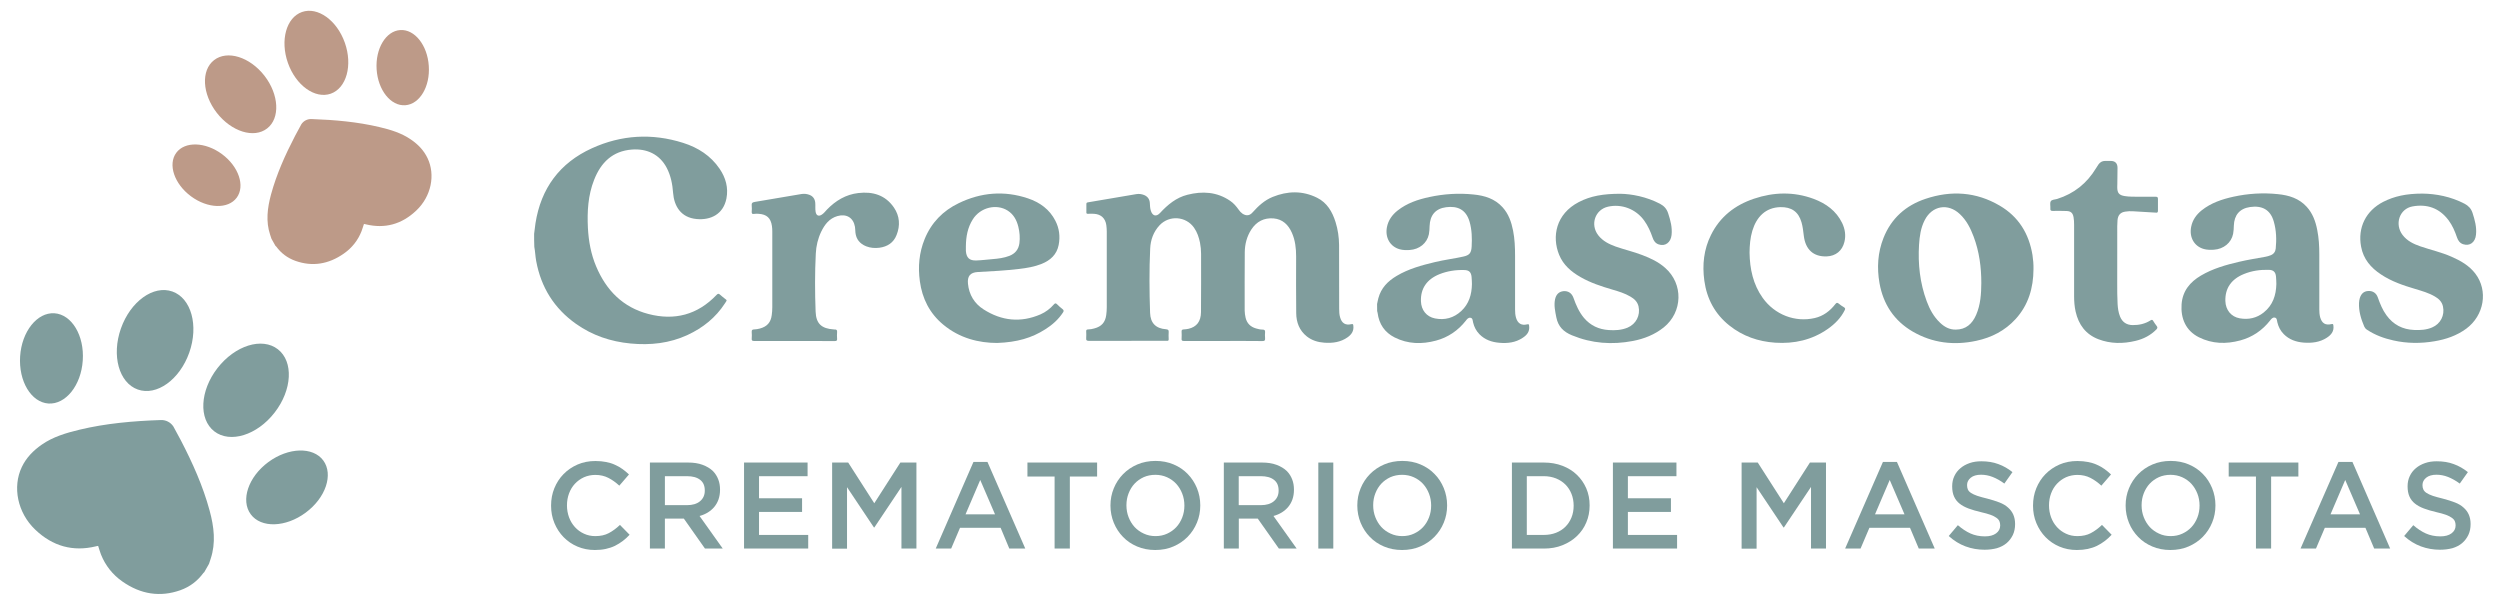 <?xml version="1.0" encoding="utf-8"?>
<!-- Generator: Adobe Illustrator 24.3.0, SVG Export Plug-In . SVG Version: 6.00 Build 0)  -->
<svg version="1.1" id="Capa_1" xmlns="http://www.w3.org/2000/svg" xmlns:xlink="http://www.w3.org/1999/xlink" x="0px" y="0px"
	 viewBox="0 0 277 67" style="enable-background:new 0 0 277 67;" xml:space="preserve">
<style type="text/css">
	.st0{fill:#809D9D;}
	.st1{fill:#BD9A88;}
</style>
<g>
	<g>
		<path class="st0" d="M65.91,60.94c-0.7,0-1.34-0.13-1.93-0.38c-0.59-0.25-1.1-0.6-1.53-1.04c-0.43-0.44-0.77-0.96-1.02-1.56
			c-0.25-0.6-0.37-1.24-0.37-1.92v-0.03c0-0.68,0.12-1.32,0.36-1.91c0.24-0.59,0.58-1.12,1.02-1.57c0.44-0.45,0.96-0.8,1.55-1.06
			c0.6-0.26,1.26-0.39,1.98-0.39c0.44,0,0.83,0.04,1.19,0.11c0.36,0.07,0.69,0.17,0.98,0.31c0.3,0.13,0.58,0.29,0.83,0.47
			c0.25,0.18,0.49,0.38,0.72,0.6l-1.07,1.24c-0.38-0.35-0.78-0.64-1.21-0.86c-0.43-0.22-0.91-0.33-1.45-0.33
			c-0.45,0-0.87,0.09-1.26,0.26c-0.39,0.18-0.72,0.42-1,0.72c-0.28,0.3-0.5,0.66-0.65,1.07c-0.15,0.41-0.23,0.84-0.23,1.31v0.03
			c0,0.46,0.08,0.9,0.23,1.31c0.15,0.41,0.37,0.77,0.65,1.08c0.28,0.31,0.61,0.55,1,0.73c0.39,0.18,0.8,0.27,1.26,0.27
			c0.58,0,1.08-0.11,1.49-0.33c0.42-0.22,0.83-0.52,1.24-0.91l1.07,1.09c-0.24,0.26-0.5,0.5-0.77,0.7c-0.27,0.2-0.56,0.38-0.86,0.53
			c-0.31,0.15-0.65,0.26-1.01,0.34C66.76,60.9,66.35,60.94,65.91,60.94z"/>
		<path class="st0" d="M72.01,51.25h4.24c0.6,0,1.13,0.08,1.59,0.25c0.46,0.17,0.85,0.4,1.16,0.7c0.25,0.26,0.45,0.57,0.58,0.91
			c0.14,0.35,0.2,0.73,0.2,1.14v0.03c0,0.39-0.06,0.74-0.17,1.06c-0.11,0.31-0.27,0.59-0.47,0.83c-0.2,0.24-0.44,0.44-0.71,0.61
			c-0.28,0.17-0.58,0.3-0.92,0.39l2.57,3.61h-1.97l-2.34-3.32h-0.03h-2.07v3.32h-1.66V51.25z M76.13,55.97
			c0.6,0,1.08-0.14,1.43-0.43c0.35-0.29,0.53-0.68,0.53-1.17v-0.03c0-0.52-0.17-0.91-0.52-1.18c-0.35-0.27-0.83-0.4-1.46-0.4h-2.44
			v3.21H76.13z"/>
		<path class="st0" d="M82.44,51.25h7.04v1.51H84.1v2.45h4.77v1.51H84.1v2.55h5.45v1.51h-7.11V51.25z"/>
		<path class="st0" d="M92.2,51.25h1.78l2.89,4.51l2.89-4.51h1.78v9.53h-1.66v-6.83l-3,4.49h-0.05l-2.98-4.46v6.81H92.2V51.25z"/>
		<path class="st0" d="M107.86,51.18h1.55l4.19,9.6h-1.77l-0.96-2.3h-4.5l-0.98,2.3h-1.71L107.86,51.18z M110.25,56.99l-1.64-3.81
			l-1.63,3.81H110.25z"/>
		<path class="st0" d="M116.86,52.8h-3.02v-1.55h7.72v1.55h-3.02v7.98h-1.69V52.8z"/>
		<path class="st0" d="M128,60.94c-0.73,0-1.4-0.13-2.01-0.39c-0.61-0.26-1.13-0.61-1.56-1.06c-0.43-0.44-0.77-0.96-1.02-1.56
			c-0.24-0.59-0.37-1.23-0.37-1.9v-0.03c0-0.67,0.12-1.3,0.37-1.9c0.24-0.59,0.59-1.12,1.03-1.57c0.44-0.45,0.97-0.81,1.58-1.07
			c0.61-0.26,1.28-0.39,2.01-0.39c0.73,0,1.4,0.13,2.01,0.39c0.61,0.26,1.13,0.61,1.56,1.06c0.43,0.44,0.77,0.96,1.02,1.56
			c0.24,0.59,0.37,1.23,0.37,1.9v0.03c0,0.67-0.12,1.3-0.37,1.9c-0.24,0.59-0.59,1.12-1.03,1.57c-0.44,0.45-0.97,0.81-1.58,1.07
			C129.41,60.81,128.74,60.94,128,60.94z M128.03,59.4c0.47,0,0.9-0.09,1.29-0.27c0.39-0.18,0.73-0.42,1.01-0.72
			c0.28-0.3,0.5-0.66,0.66-1.07c0.16-0.41,0.24-0.84,0.24-1.31v-0.03c0-0.46-0.08-0.9-0.24-1.31c-0.16-0.41-0.38-0.77-0.66-1.08
			c-0.28-0.3-0.62-0.55-1.02-0.73c-0.4-0.18-0.83-0.27-1.3-0.27c-0.47,0-0.9,0.09-1.29,0.26c-0.39,0.18-0.73,0.42-1.01,0.72
			c-0.28,0.3-0.5,0.66-0.66,1.07c-0.16,0.41-0.24,0.84-0.24,1.31v0.03c0,0.46,0.08,0.9,0.24,1.31c0.16,0.41,0.38,0.77,0.66,1.08
			c0.28,0.3,0.62,0.55,1.02,0.73C127.13,59.31,127.56,59.4,128.03,59.4z"/>
		<path class="st0" d="M135.6,51.25h4.24c0.6,0,1.13,0.08,1.59,0.25c0.46,0.17,0.85,0.4,1.16,0.7c0.25,0.26,0.45,0.57,0.58,0.91
			c0.14,0.35,0.2,0.73,0.2,1.14v0.03c0,0.39-0.06,0.74-0.17,1.06c-0.11,0.31-0.27,0.59-0.47,0.83c-0.2,0.24-0.44,0.44-0.71,0.61
			c-0.28,0.17-0.58,0.3-0.92,0.39l2.57,3.61h-1.97l-2.34-3.32h-0.03h-2.07v3.32h-1.66V51.25z M139.71,55.97
			c0.6,0,1.08-0.14,1.43-0.43c0.35-0.29,0.53-0.68,0.53-1.17v-0.03c0-0.52-0.17-0.91-0.52-1.18c-0.35-0.27-0.83-0.4-1.46-0.4h-2.44
			v3.21H139.71z"/>
		<path class="st0" d="M146.07,51.25h1.66v9.53h-1.66V51.25z"/>
		<path class="st0" d="M155.35,60.94c-0.73,0-1.4-0.13-2.01-0.39c-0.61-0.26-1.13-0.61-1.56-1.06c-0.43-0.44-0.77-0.96-1.02-1.56
			c-0.24-0.59-0.37-1.23-0.37-1.9v-0.03c0-0.67,0.12-1.3,0.37-1.9c0.24-0.59,0.59-1.12,1.03-1.57c0.44-0.45,0.97-0.81,1.58-1.07
			c0.61-0.26,1.28-0.39,2.01-0.39c0.73,0,1.4,0.13,2.01,0.39c0.61,0.26,1.13,0.61,1.56,1.06c0.44,0.44,0.77,0.96,1.02,1.56
			c0.24,0.59,0.37,1.23,0.37,1.9v0.03c0,0.67-0.12,1.3-0.37,1.9c-0.24,0.59-0.59,1.12-1.03,1.57c-0.44,0.45-0.97,0.81-1.58,1.07
			C156.75,60.81,156.08,60.94,155.35,60.94z M155.37,59.4c0.47,0,0.9-0.09,1.29-0.27c0.39-0.18,0.73-0.42,1.01-0.72
			c0.28-0.3,0.5-0.66,0.66-1.07c0.16-0.41,0.24-0.84,0.24-1.31v-0.03c0-0.46-0.08-0.9-0.24-1.31c-0.16-0.41-0.38-0.77-0.66-1.08
			c-0.28-0.3-0.62-0.55-1.02-0.73c-0.4-0.18-0.83-0.27-1.3-0.27c-0.47,0-0.9,0.09-1.29,0.26c-0.39,0.18-0.73,0.42-1.01,0.72
			c-0.28,0.3-0.5,0.66-0.66,1.07c-0.16,0.41-0.24,0.84-0.24,1.31v0.03c0,0.46,0.08,0.9,0.24,1.31c0.16,0.41,0.38,0.77,0.66,1.08
			c0.28,0.3,0.62,0.55,1.02,0.73C154.47,59.31,154.91,59.4,155.37,59.4z"/>
		<path class="st0" d="M167.52,51.25h3.55c0.74,0,1.42,0.12,2.05,0.36c0.62,0.24,1.16,0.57,1.6,1c0.45,0.43,0.79,0.93,1.04,1.5
			c0.25,0.58,0.37,1.2,0.37,1.87v0.03c0,0.67-0.12,1.3-0.37,1.88c-0.24,0.58-0.59,1.08-1.04,1.51c-0.45,0.43-0.98,0.76-1.6,1.01
			c-0.62,0.25-1.3,0.37-2.05,0.37h-3.55V51.25z M171.05,59.27c0.5,0,0.95-0.08,1.36-0.24c0.41-0.16,0.75-0.38,1.04-0.67
			c0.29-0.29,0.51-0.63,0.67-1.02c0.16-0.4,0.24-0.83,0.24-1.29v-0.03c0-0.46-0.08-0.9-0.24-1.3c-0.16-0.4-0.38-0.74-0.67-1.03
			c-0.29-0.29-0.63-0.51-1.04-0.68c-0.41-0.16-0.86-0.25-1.36-0.25h-1.88v6.51H171.05z"/>
		<path class="st0" d="M178.71,51.25h7.04v1.51h-5.38v2.45h4.77v1.51h-4.77v2.55h5.45v1.51h-7.11V51.25z"/>
		<path class="st0" d="M192.98,51.25h1.78l2.89,4.51l2.89-4.51h1.78v9.53h-1.66v-6.83l-3,4.49h-0.05l-2.98-4.46v6.81h-1.66V51.25z"
			/>
		<path class="st0" d="M208.63,51.18h1.55l4.19,9.6h-1.77l-0.97-2.3h-4.5l-0.98,2.3h-1.71L208.63,51.18z M211.02,56.99l-1.64-3.81
			l-1.63,3.81H211.02z"/>
		<path class="st0" d="M219.89,60.91c-0.73,0-1.44-0.12-2.11-0.37c-0.67-0.25-1.29-0.63-1.86-1.15l1.01-1.2
			c0.46,0.4,0.93,0.71,1.4,0.92c0.47,0.21,1.01,0.32,1.6,0.32c0.52,0,0.93-0.11,1.23-0.33c0.3-0.22,0.46-0.51,0.46-0.87v-0.03
			c0-0.17-0.03-0.32-0.09-0.46c-0.06-0.13-0.17-0.26-0.33-0.37c-0.16-0.12-0.38-0.23-0.65-0.33c-0.28-0.1-0.64-0.2-1.08-0.3
			c-0.51-0.12-0.96-0.25-1.36-0.4c-0.4-0.15-0.73-0.33-0.99-0.54c-0.27-0.21-0.47-0.47-0.61-0.78c-0.14-0.31-0.21-0.68-0.21-1.12
			v-0.03c0-0.41,0.08-0.78,0.24-1.12c0.16-0.34,0.38-0.63,0.67-0.87c0.28-0.24,0.62-0.43,1.02-0.57c0.4-0.14,0.83-0.2,1.3-0.2
			c0.7,0,1.32,0.1,1.88,0.31c0.56,0.2,1.08,0.5,1.57,0.89l-0.9,1.27c-0.43-0.32-0.86-0.56-1.29-0.73c-0.43-0.17-0.86-0.25-1.29-0.25
			c-0.49,0-0.87,0.11-1.14,0.33c-0.27,0.22-0.41,0.49-0.41,0.8v0.03c0,0.18,0.03,0.34,0.09,0.48c0.06,0.14,0.18,0.27,0.35,0.38
			c0.17,0.11,0.4,0.22,0.69,0.32c0.3,0.1,0.67,0.2,1.12,0.31c0.5,0.13,0.94,0.27,1.33,0.42c0.39,0.15,0.71,0.34,0.96,0.57
			c0.25,0.22,0.45,0.48,0.58,0.78c0.13,0.3,0.2,0.64,0.2,1.03v0.03c0,0.44-0.08,0.84-0.25,1.2c-0.17,0.35-0.4,0.65-0.69,0.9
			c-0.3,0.25-0.65,0.43-1.07,0.56C220.84,60.85,220.39,60.91,219.89,60.91z"/>
		<path class="st0" d="M230.11,60.94c-0.7,0-1.34-0.13-1.93-0.38c-0.59-0.25-1.1-0.6-1.53-1.04c-0.43-0.44-0.77-0.96-1.02-1.56
			c-0.25-0.6-0.37-1.24-0.37-1.92v-0.03c0-0.68,0.12-1.32,0.36-1.91c0.24-0.59,0.58-1.12,1.02-1.57c0.44-0.45,0.96-0.8,1.55-1.06
			c0.6-0.26,1.26-0.39,1.98-0.39c0.43,0,0.83,0.04,1.19,0.11c0.36,0.07,0.69,0.17,0.99,0.31c0.3,0.13,0.58,0.29,0.83,0.47
			c0.25,0.18,0.49,0.38,0.72,0.6l-1.07,1.24c-0.38-0.35-0.78-0.64-1.21-0.86c-0.43-0.22-0.91-0.33-1.45-0.33
			c-0.45,0-0.87,0.09-1.26,0.26c-0.39,0.18-0.72,0.42-1,0.72c-0.28,0.3-0.5,0.66-0.65,1.07c-0.15,0.41-0.23,0.84-0.23,1.31v0.03
			c0,0.46,0.08,0.9,0.23,1.31c0.15,0.41,0.37,0.77,0.65,1.08c0.28,0.31,0.61,0.55,1,0.73c0.38,0.18,0.8,0.27,1.26,0.27
			c0.58,0,1.08-0.11,1.49-0.33c0.42-0.22,0.83-0.52,1.24-0.91l1.07,1.09c-0.24,0.26-0.5,0.5-0.77,0.7c-0.27,0.2-0.55,0.38-0.86,0.53
			c-0.31,0.15-0.65,0.26-1.01,0.34C230.96,60.9,230.56,60.94,230.11,60.94z"/>
		<path class="st0" d="M240.48,60.94c-0.73,0-1.4-0.13-2.01-0.39c-0.61-0.26-1.13-0.61-1.56-1.06c-0.43-0.44-0.78-0.96-1.02-1.56
			c-0.24-0.59-0.37-1.23-0.37-1.9v-0.03c0-0.67,0.12-1.3,0.37-1.9c0.24-0.59,0.59-1.12,1.03-1.57c0.44-0.45,0.97-0.81,1.58-1.07
			c0.61-0.26,1.28-0.39,2.01-0.39c0.73,0,1.4,0.13,2.01,0.39c0.61,0.26,1.13,0.61,1.56,1.06c0.44,0.44,0.77,0.96,1.02,1.56
			c0.24,0.59,0.37,1.23,0.37,1.9v0.03c0,0.67-0.12,1.3-0.37,1.9c-0.24,0.59-0.59,1.12-1.03,1.57c-0.44,0.45-0.97,0.81-1.58,1.07
			C241.88,60.81,241.21,60.94,240.48,60.94z M240.51,59.4c0.47,0,0.9-0.09,1.29-0.27c0.39-0.18,0.73-0.42,1.01-0.72
			c0.28-0.3,0.5-0.66,0.66-1.07c0.16-0.41,0.24-0.84,0.24-1.31v-0.03c0-0.46-0.08-0.9-0.24-1.31c-0.16-0.41-0.38-0.77-0.66-1.08
			c-0.28-0.3-0.62-0.55-1.02-0.73c-0.4-0.18-0.83-0.27-1.3-0.27c-0.47,0-0.9,0.09-1.29,0.26c-0.39,0.18-0.73,0.42-1.01,0.72
			c-0.28,0.3-0.5,0.66-0.66,1.07c-0.16,0.41-0.24,0.84-0.24,1.31v0.03c0,0.46,0.08,0.9,0.24,1.31c0.16,0.41,0.38,0.77,0.66,1.08
			c0.28,0.3,0.62,0.55,1.02,0.73C239.6,59.31,240.04,59.4,240.51,59.4z"/>
		<path class="st0" d="M249.96,52.8h-3.02v-1.55h7.72v1.55h-3.02v7.98h-1.68V52.8z"/>
		<path class="st0" d="M259.1,51.18h1.55l4.18,9.6h-1.77l-0.97-2.3h-4.5l-0.98,2.3h-1.71L259.1,51.18z M261.49,56.99l-1.64-3.81
			l-1.63,3.81H261.49z"/>
		<path class="st0" d="M270.35,60.91c-0.73,0-1.44-0.12-2.11-0.37c-0.67-0.25-1.29-0.63-1.86-1.15l1.01-1.2
			c0.46,0.4,0.93,0.71,1.4,0.92c0.47,0.21,1.01,0.32,1.6,0.32c0.52,0,0.93-0.11,1.23-0.33c0.3-0.22,0.46-0.51,0.46-0.87v-0.03
			c0-0.17-0.03-0.32-0.09-0.46c-0.06-0.13-0.17-0.26-0.33-0.37c-0.16-0.12-0.38-0.23-0.65-0.33c-0.28-0.1-0.64-0.2-1.08-0.3
			c-0.51-0.12-0.96-0.25-1.36-0.4c-0.4-0.15-0.73-0.33-0.99-0.54c-0.27-0.21-0.47-0.47-0.61-0.78c-0.14-0.31-0.21-0.68-0.21-1.12
			v-0.03c0-0.41,0.08-0.78,0.24-1.12c0.16-0.34,0.38-0.63,0.67-0.87c0.28-0.24,0.62-0.43,1.02-0.57c0.4-0.14,0.83-0.2,1.3-0.2
			c0.7,0,1.32,0.1,1.88,0.31c0.56,0.2,1.08,0.5,1.57,0.89l-0.9,1.27c-0.43-0.32-0.87-0.56-1.29-0.73c-0.43-0.17-0.86-0.25-1.29-0.25
			c-0.49,0-0.87,0.11-1.14,0.33c-0.27,0.22-0.41,0.49-0.41,0.8v0.03c0,0.18,0.03,0.34,0.1,0.48c0.06,0.14,0.18,0.27,0.35,0.38
			c0.17,0.11,0.4,0.22,0.69,0.32c0.3,0.1,0.67,0.2,1.12,0.31c0.5,0.13,0.94,0.27,1.33,0.42c0.39,0.15,0.71,0.34,0.96,0.57
			c0.25,0.22,0.45,0.48,0.58,0.78c0.13,0.3,0.2,0.64,0.2,1.03v0.03c0,0.44-0.08,0.84-0.25,1.2c-0.17,0.35-0.4,0.65-0.69,0.9
			c-0.3,0.25-0.65,0.43-1.07,0.56C271.31,60.85,270.85,60.91,270.35,60.91z"/>
	</g>
	<g>
		<g id="B00Wly_7_">
			<g>
				<path class="st0" d="M152.58,33.69c0.05-0.21,0.08-0.43,0.14-0.64c0.3-1.14,1.05-1.9,2.03-2.48c1.31-0.78,2.77-1.18,4.24-1.53
					c1.04-0.25,2.1-0.38,3.14-0.61c0.69-0.15,0.89-0.4,0.93-1.11c0.05-0.92,0.03-1.85-0.23-2.75c-0.4-1.38-1.36-1.77-2.6-1.61
					c-1.18,0.15-1.79,0.89-1.83,2.09c-0.01,0.3-0.02,0.61-0.08,0.91c-0.21,0.99-1.05,1.67-2.13,1.74c-0.37,0.02-0.74,0.02-1.1-0.08
					c-1.06-0.29-1.64-1.29-1.42-2.44c0.15-0.78,0.58-1.37,1.18-1.85c1.04-0.82,2.26-1.23,3.53-1.5c1.62-0.35,3.25-0.45,4.89-0.28
					c1.22,0.12,2.35,0.46,3.21,1.41c0.67,0.74,0.98,1.63,1.17,2.59c0.18,0.92,0.22,1.85,0.22,2.78c0,1.99,0,3.97,0,5.96
					c0,0.31,0.02,0.63,0.11,0.93c0.19,0.62,0.6,0.87,1.22,0.72c0.2-0.05,0.21,0,0.23,0.18c0.08,0.63-0.26,1.02-0.73,1.32
					c-0.78,0.52-1.67,0.62-2.57,0.54c-0.84-0.07-1.6-0.33-2.21-0.95c-0.36-0.37-0.58-0.8-0.7-1.3c-0.05-0.2-0.03-0.47-0.28-0.52
					c-0.25-0.05-0.4,0.16-0.53,0.33c-0.86,1.09-1.96,1.84-3.3,2.2c-1.56,0.42-3.11,0.39-4.58-0.35c-1.11-0.56-1.73-1.48-1.89-2.72
					c-0.01-0.07-0.03-0.14-0.05-0.21C152.58,34.21,152.58,33.95,152.58,33.69z M163.09,31.48c-0.01-0.27-0.01-0.54-0.04-0.8
					c-0.05-0.52-0.28-0.75-0.8-0.76c-0.95-0.03-1.88,0.11-2.76,0.46c-1.41,0.57-2.1,1.6-2.05,3c0.03,0.97,0.61,1.71,1.55,1.9
					c1.1,0.22,2.09-0.05,2.92-0.82C162.77,33.66,163.07,32.62,163.09,31.48z"/>
				<path class="st0" d="M225.31,29.83c-0.01,2.07-0.56,3.96-1.98,5.52c-1.18,1.29-2.66,2.05-4.35,2.41
					c-2.47,0.53-4.84,0.26-7.05-1.02c-2.06-1.2-3.26-3.02-3.68-5.36c-0.3-1.71-0.2-3.39,0.44-5.01c0.86-2.18,2.47-3.61,4.66-4.34
					c2.83-0.95,5.6-0.78,8.21,0.75c2.09,1.22,3.25,3.1,3.64,5.48C225.28,28.78,225.32,29.3,225.31,29.83z M219.53,31.35
					c0-1.76-0.23-3.48-0.85-5.13c-0.35-0.93-0.79-1.81-1.53-2.5c-1.31-1.24-3.07-0.94-3.89,0.67c-0.44,0.85-0.57,1.78-0.63,2.73
					c-0.13,2.14,0.1,4.24,0.85,6.26c0.33,0.89,0.78,1.72,1.48,2.38c0.48,0.46,1.04,0.77,1.73,0.76c1.14,0,1.84-0.64,2.27-1.64
					C219.45,33.75,219.52,32.55,219.53,31.35z"/>
				<path class="st0" d="M179.53,21.47c1.25,0.02,2.88,0.32,4.4,1.11c0.45,0.24,0.74,0.56,0.9,1.05c0.26,0.79,0.47,1.57,0.38,2.41
					c-0.09,0.83-0.71,1.29-1.43,1.04c-0.36-0.12-0.56-0.41-0.67-0.75c-0.23-0.67-0.52-1.32-0.94-1.9c-0.92-1.27-2.49-1.87-4-1.53
					c-1.43,0.32-2,1.97-1.09,3.16c0.5,0.65,1.2,0.99,1.94,1.26c0.97,0.34,1.98,0.57,2.94,0.94c0.92,0.35,1.8,0.76,2.54,1.42
					c2.03,1.78,1.95,4.89-0.15,6.59c-1.01,0.81-2.18,1.27-3.43,1.51c-2.31,0.44-4.55,0.28-6.75-0.63c-0.94-0.39-1.53-0.97-1.73-1.99
					c-0.13-0.67-0.28-1.32-0.14-2c0.12-0.55,0.44-0.85,0.94-0.9c0.51-0.04,0.91,0.21,1.1,0.74c0.28,0.79,0.61,1.56,1.16,2.22
					c0.72,0.85,1.65,1.28,2.75,1.35c0.71,0.05,1.42,0.01,2.09-0.27c0.94-0.4,1.43-1.36,1.21-2.35c-0.12-0.51-0.46-0.83-0.89-1.08
					c-0.62-0.37-1.31-0.58-2-0.78c-1.22-0.36-2.43-0.75-3.54-1.39c-1.03-0.59-1.91-1.34-2.37-2.47c-0.82-2.01-0.36-4.52,2.18-5.84
					C176.24,21.71,177.64,21.47,179.53,21.47z"/>
				<path class="st0" d="M193.85,27.99c0.03,1.81,0.39,3.52,1.46,5.02c1.33,1.86,3.58,2.73,5.76,2.23c0.96-0.22,1.7-0.79,2.29-1.55
					c0.13-0.16,0.21-0.18,0.37-0.05c0.18,0.15,0.38,0.29,0.59,0.41c0.15,0.09,0.14,0.18,0.08,0.31c-0.43,0.87-1.09,1.53-1.87,2.08
					c-1.76,1.23-3.73,1.67-5.84,1.53c-1.88-0.13-3.59-0.72-5.07-1.9c-1.6-1.27-2.5-2.95-2.78-4.97c-0.24-1.76-0.06-3.47,0.74-5.07
					c1-2.02,2.65-3.3,4.75-4.01c2.2-0.74,4.41-0.8,6.61,0.01c1.37,0.51,2.51,1.32,3.17,2.68c0.32,0.67,0.43,1.37,0.25,2.1
					c-0.24,0.98-0.96,1.56-1.96,1.6c-1.47,0.05-2.36-0.76-2.54-2.3c-0.06-0.49-0.11-0.99-0.25-1.47c-0.34-1.19-1.12-1.72-2.36-1.69
					c-1.62,0.05-2.62,1.07-3.09,2.62C193.92,26.37,193.86,27.18,193.85,27.99z"/>
				<path class="st0" d="M234.59,29.38c0.02,1.26-0.04,2.78,0.04,4.31c0.03,0.47,0.09,0.94,0.27,1.38c0.25,0.62,0.72,0.94,1.39,0.95
					c0.71,0.01,1.39-0.14,2-0.53c0.13-0.08,0.2-0.07,0.28,0.06c0.12,0.2,0.25,0.39,0.39,0.57c0.12,0.15,0.09,0.25-0.03,0.38
					c-0.65,0.66-1.43,1.06-2.32,1.27c-1.38,0.33-2.76,0.33-4.1-0.18c-1.41-0.54-2.2-1.61-2.53-3.06c-0.13-0.57-0.17-1.15-0.17-1.73
					c0-2.63,0-5.27,0-7.9c0-0.28-0.01-0.55-0.06-0.83c-0.08-0.46-0.29-0.67-0.76-0.69c-0.52-0.02-1.03-0.02-1.55-0.01
					c-0.21,0-0.28-0.06-0.26-0.27c0.02-0.27-0.07-0.58,0.04-0.79c0.12-0.21,0.47-0.19,0.72-0.27c1.87-0.59,3.29-1.73,4.3-3.4
					c0.09-0.14,0.17-0.28,0.27-0.42c0.18-0.25,0.42-0.39,0.73-0.39c0.21,0,0.42-0.01,0.64,0c0.49,0.01,0.74,0.27,0.74,0.77
					c0,0.58-0.01,1.16-0.02,1.75c0,0.13-0.01,0.26-0.01,0.39c0,0.66,0.21,0.89,0.85,0.99c0.5,0.08,1.01,0.06,1.52,0.07
					c0.63,0.01,1.25,0.01,1.88,0c0.18,0,0.26,0.04,0.26,0.24c-0.01,0.43-0.01,0.87,0,1.3c0,0.19-0.06,0.24-0.24,0.22
					c-0.84-0.06-1.68-0.09-2.51-0.15c-0.3-0.02-0.59-0.01-0.88,0.04c-0.53,0.08-0.8,0.39-0.85,0.94c-0.04,0.45-0.03,0.9-0.03,1.36
					C234.59,26.86,234.59,27.98,234.59,29.38z"/>
			</g>
		</g>
		<g id="S41ud1_7_">
			<g>
				<path class="st0" d="M256.98,30.94c0,1.12,0,2.24,0,3.35c0,0.29,0.02,0.57,0.09,0.85c0.19,0.68,0.58,0.93,1.26,0.77
					c0.18-0.04,0.18,0.01,0.21,0.16c0.09,0.64-0.25,1.04-0.73,1.35c-0.78,0.51-1.67,0.61-2.57,0.54c-0.84-0.07-1.6-0.33-2.21-0.95
					c-0.36-0.37-0.58-0.8-0.7-1.3c-0.05-0.2-0.03-0.47-0.28-0.52c-0.25-0.05-0.4,0.16-0.53,0.33c-0.86,1.09-1.96,1.84-3.3,2.2
					c-1.56,0.42-3.1,0.39-4.58-0.35c-1.46-0.73-2.03-2.1-1.92-3.66c0.11-1.47,0.93-2.46,2.15-3.18c1.31-0.77,2.75-1.18,4.21-1.52
					c0.97-0.23,1.95-0.38,2.93-0.56c0.19-0.03,0.37-0.09,0.56-0.16c0.35-0.13,0.54-0.39,0.58-0.74c0.1-1.01,0.07-2.01-0.21-2.99
					c-0.38-1.36-1.34-1.81-2.64-1.62c-1.15,0.17-1.75,0.89-1.79,2.06c-0.01,0.3-0.02,0.61-0.08,0.91c-0.2,1-1.06,1.69-2.14,1.76
					c-0.37,0.02-0.74,0.02-1.1-0.08c-1.06-0.29-1.64-1.29-1.41-2.45c0.15-0.77,0.57-1.35,1.16-1.83c1.04-0.83,2.27-1.24,3.55-1.52
					c1.61-0.35,3.25-0.45,4.89-0.28c1.22,0.12,2.35,0.46,3.21,1.41c0.66,0.73,0.98,1.62,1.16,2.56c0.18,0.89,0.23,1.79,0.23,2.7
					C256.98,29.11,256.98,30.03,256.98,30.94z M252.22,31.47c-0.01-0.28-0.01-0.55-0.04-0.83c-0.05-0.5-0.28-0.73-0.79-0.74
					c-0.95-0.03-1.88,0.1-2.76,0.46c-1.41,0.57-2.1,1.59-2.06,2.99c0.03,1,0.64,1.75,1.59,1.92c0.97,0.17,1.87-0.02,2.65-0.64
					C251.83,33.82,252.19,32.72,252.22,31.47z"/>
				<path class="st0" d="M268.41,21.45c1.51,0.02,3.14,0.33,4.66,1.12c0.43,0.23,0.72,0.53,0.88,1c0.26,0.8,0.48,1.59,0.39,2.44
					c-0.08,0.84-0.69,1.29-1.42,1.05c-0.37-0.12-0.56-0.4-0.68-0.74c-0.23-0.68-0.51-1.34-0.95-1.93c-1.01-1.34-2.37-1.81-3.98-1.52
					c-1.45,0.26-2.02,1.97-1.1,3.17c0.5,0.65,1.2,0.99,1.95,1.25c1.16,0.4,2.36,0.66,3.48,1.16c1.01,0.44,1.95,0.98,2.63,1.87
					c1.44,1.89,0.98,4.63-1.01,6.1c-1.05,0.77-2.25,1.18-3.51,1.39c-1.52,0.26-3.05,0.25-4.56-0.09c-1.04-0.23-2.03-0.59-2.93-1.19
					c-0.14-0.09-0.23-0.2-0.3-0.35c-0.36-0.84-0.62-1.7-0.58-2.62c0.01-0.19,0.04-0.37,0.09-0.54c0.16-0.5,0.47-0.76,0.95-0.78
					c0.48-0.02,0.87,0.22,1.04,0.71c0.25,0.7,0.52,1.38,0.96,1.98c0.76,1.05,1.8,1.58,3.08,1.63c0.68,0.03,1.35-0.01,1.98-0.28
					c0.93-0.39,1.42-1.35,1.2-2.33c-0.11-0.51-0.45-0.84-0.88-1.09c-0.69-0.41-1.45-0.62-2.21-0.85c-1.32-0.39-2.62-0.83-3.77-1.6
					c-1.13-0.74-1.96-1.71-2.21-3.08c-0.4-2.12,0.54-3.99,2.46-4.97C265.3,21.74,266.61,21.45,268.41,21.45z"/>
			</g>
		</g>
		<g id="edvtbA_7_">
			<g>
				<path class="st0" d="M59.18,25.91c0.05-0.39,0.09-0.78,0.15-1.17c0.61-3.88,2.69-6.69,6.25-8.31c3.27-1.49,6.67-1.69,10.11-0.6
					c1.65,0.52,3.06,1.42,4.05,2.88c0.67,0.99,0.98,2.09,0.75,3.28c-0.35,1.76-1.75,2.42-3.3,2.28c-1.78-0.16-2.5-1.47-2.61-2.89
					c-0.07-0.96-0.25-1.9-0.7-2.77c-0.8-1.53-2.22-2.16-3.86-2.04c-2.15,0.16-3.44,1.44-4.19,3.35c-0.68,1.72-0.78,3.52-0.69,5.34
					c0.08,1.47,0.34,2.9,0.91,4.25c1.11,2.65,2.96,4.54,5.79,5.28c2.9,0.76,5.45,0.09,7.55-2.11c0.15-0.16,0.24-0.17,0.39-0.03
					c0.15,0.14,0.31,0.26,0.47,0.39c0.31,0.26,0.34,0.16,0.08,0.56c-1.03,1.59-2.44,2.72-4.14,3.51c-2.01,0.93-4.13,1.16-6.32,0.95
					c-2.2-0.21-4.23-0.89-6.04-2.17c-2.42-1.71-3.88-4.04-4.42-6.96c-0.1-0.53-0.11-1.06-0.21-1.58
					C59.18,26.87,59.18,26.39,59.18,25.91z"/>
				<path class="st0" d="M135.52,37.78c-1.45,0-2.9,0-4.34,0c-0.21,0-0.28-0.05-0.26-0.26c0.02-0.26,0.01-0.52,0-0.78
					c-0.01-0.16,0.05-0.23,0.22-0.24c0.18-0.01,0.37-0.03,0.55-0.07c0.9-0.21,1.37-0.81,1.38-1.84c0.02-2.15,0.01-4.31,0.01-6.46
					c0-0.42-0.04-0.83-0.12-1.24c-0.12-0.59-0.31-1.16-0.66-1.66c-0.9-1.28-2.75-1.41-3.82-0.27c-0.68,0.73-1,1.63-1.04,2.59
					c-0.11,2.37-0.09,4.75-0.01,7.12c0.04,1.13,0.64,1.73,1.76,1.81c0.25,0.02,0.32,0.1,0.3,0.33c-0.02,0.25-0.01,0.5,0,0.75
					c0.01,0.15-0.04,0.23-0.2,0.2c-0.04-0.01-0.07,0-0.11,0c-2.84,0-5.68,0-8.52,0.01c-0.26,0-0.33-0.07-0.31-0.32
					c0.02-0.24,0.01-0.48,0-0.72c-0.01-0.17,0.05-0.23,0.22-0.23c0.23,0,0.46-0.05,0.68-0.11c0.8-0.21,1.21-0.67,1.32-1.48
					c0.04-0.29,0.06-0.59,0.06-0.88c0-2.79,0-5.58,0-8.37c0-0.24-0.02-0.48-0.05-0.72c-0.11-0.76-0.59-1.2-1.35-1.25
					c-0.23-0.02-0.46-0.01-0.69,0c-0.13,0-0.18-0.04-0.17-0.17c0.01-0.3,0.01-0.61,0-0.91c0-0.13,0.05-0.17,0.17-0.19
					c1.79-0.3,3.57-0.61,5.36-0.91c0.3-0.05,0.59-0.01,0.87,0.1c0.38,0.16,0.6,0.45,0.63,0.86c0.02,0.3,0.02,0.61,0.12,0.9
					c0.19,0.57,0.6,0.67,1.01,0.23c0.85-0.92,1.8-1.71,3.04-2.02c1.66-0.42,3.27-0.33,4.74,0.68c0.38,0.26,0.67,0.6,0.93,0.97
					c0.12,0.17,0.25,0.32,0.42,0.44c0.42,0.28,0.8,0.24,1.13-0.14c0.63-0.71,1.33-1.35,2.22-1.71c1.65-0.67,3.31-0.71,4.92,0.09
					c1.11,0.55,1.69,1.55,2.05,2.7c0.26,0.82,0.38,1.68,0.39,2.54c0.01,2.35,0.01,4.69,0.01,7.04c0,0.32,0.01,0.65,0.1,0.96
					c0.18,0.66,0.59,0.92,1.24,0.77c0.18-0.04,0.21-0.01,0.23,0.17c0.07,0.57-0.19,0.96-0.62,1.27c-0.78,0.56-1.68,0.68-2.61,0.61
					c-0.7-0.05-1.36-0.25-1.92-0.69c-0.83-0.66-1.17-1.56-1.18-2.58c-0.03-2.1-0.01-4.2-0.01-6.29c0-0.9-0.1-1.79-0.47-2.62
					c-0.39-0.88-1.02-1.5-2.02-1.59c-1.07-0.09-1.9,0.35-2.48,1.24c-0.49,0.76-0.71,1.61-0.72,2.5c-0.02,2.16-0.01,4.32-0.01,6.49
					c0,0.26,0.05,0.51,0.1,0.77c0.15,0.63,0.54,1.01,1.15,1.19c0.24,0.07,0.48,0.13,0.73,0.13c0.2,0,0.3,0.06,0.28,0.29
					c-0.02,0.22-0.02,0.44,0,0.66c0.02,0.24-0.04,0.33-0.31,0.32C138.4,37.77,136.96,37.78,135.52,37.78z"/>
				<path class="st0" d="M110.49,38c-2.03,0-4.17-0.52-5.99-2.04c-1.5-1.25-2.32-2.88-2.58-4.8c-0.22-1.6-0.08-3.17,0.53-4.67
					c0.74-1.82,2.03-3.14,3.78-3.98c2.48-1.2,5.05-1.41,7.67-0.53c1.31,0.44,2.4,1.22,3.04,2.49c0.43,0.84,0.54,1.74,0.36,2.67
					c-0.21,1.07-0.92,1.71-1.89,2.1c-0.8,0.32-1.65,0.46-2.5,0.56c-1.52,0.18-3.05,0.26-4.58,0.34c-0.83,0.05-1.16,0.46-1.08,1.29
					c0.12,1.23,0.71,2.2,1.73,2.85c2,1.28,4.12,1.5,6.31,0.55c0.57-0.25,1.07-0.63,1.48-1.1c0.14-0.16,0.22-0.15,0.36-0.01
					c0.19,0.19,0.39,0.37,0.6,0.53c0.15,0.12,0.15,0.22,0.05,0.37c-0.51,0.78-1.19,1.38-1.97,1.87
					C114.33,37.44,112.7,37.92,110.49,38z M107.02,27.28c0,0.18-0.01,0.35,0,0.53c0.06,0.75,0.39,1.07,1.14,1.05
					c0.61-0.02,1.21-0.1,1.82-0.15c0.63-0.05,1.26-0.13,1.86-0.36c0.64-0.25,1.01-0.7,1.11-1.39c0.08-0.62,0.03-1.24-0.12-1.84
					c-0.18-0.73-0.52-1.36-1.17-1.78c-1.25-0.8-3.04-0.36-3.87,0.96C107.21,25.21,107.03,26.23,107.02,27.28z"/>
				<path class="st0" d="M88.01,37.78c-1.48,0-2.97,0-4.45,0c-0.21,0-0.29-0.05-0.27-0.27c0.02-0.24,0.02-0.48,0-0.72
					c-0.02-0.23,0.08-0.29,0.28-0.29c0.21,0,0.42-0.05,0.63-0.1c0.79-0.21,1.21-0.68,1.31-1.49c0.04-0.28,0.06-0.57,0.06-0.86
					c0-2.8,0-5.6,0-8.4c0-0.2-0.01-0.4-0.04-0.61c-0.13-0.88-0.57-1.29-1.47-1.35c-0.17-0.01-0.34-0.02-0.5,0.01
					c-0.24,0.04-0.28-0.06-0.27-0.26c0.01-0.21,0.03-0.43,0-0.64c-0.04-0.29,0.07-0.39,0.36-0.43c1.72-0.28,3.43-0.58,5.14-0.87
					c0.3-0.05,0.59-0.02,0.87,0.08c0.41,0.15,0.63,0.45,0.67,0.89c0.03,0.33-0.02,0.66,0.04,1c0.07,0.42,0.34,0.54,0.69,0.31
					c0.23-0.15,0.39-0.37,0.57-0.56c0.96-0.99,2.09-1.67,3.47-1.83c1.6-0.19,3,0.22,3.95,1.61c0.64,0.94,0.71,1.99,0.29,3.04
					c-0.33,0.85-1.01,1.29-1.9,1.41c-0.5,0.06-0.99,0.03-1.47-0.16c-0.69-0.28-1.11-0.77-1.19-1.53c-0.02-0.21-0.02-0.43-0.05-0.63
					c-0.18-1.01-0.94-1.47-1.94-1.19c-0.9,0.26-1.41,0.93-1.8,1.73c-0.37,0.77-0.56,1.59-0.6,2.43c-0.11,2.14-0.1,4.29-0.02,6.43
					c0.05,1.34,0.66,1.88,2,1.97c0.04,0,0.07,0.01,0.11,0.01c0.22-0.02,0.29,0.08,0.27,0.3c-0.02,0.24-0.02,0.48,0,0.72
					c0.02,0.21-0.06,0.26-0.26,0.26C91,37.78,89.51,37.78,88.01,37.78z"/>
			</g>
		</g>
	</g>
	<g>
		<g>
			<g>
				<g>
					<path class="st0" d="M23.16,62.47l-0.53,0.93l0,0c-0.03,0.03-0.07,0.05-0.09,0.08c-0.65,0.89-1.5,1.54-2.57,1.92
						c-2.22,0.78-4.37,0.46-6.41-0.97c-1.1-0.77-1.89-1.79-2.37-2.99c-0.12-0.31-0.21-0.63-0.31-0.94l0,0
						c-0.04,0-0.06-0.01-0.07-0.01c-0.07,0.02-0.14,0.04-0.21,0.05c-2.5,0.6-4.76,0-6.7-1.86c-1.96-1.87-2.54-4.72-1.48-6.94
						c0.49-1.03,1.27-1.82,2.2-2.47c1.23-0.86,2.69-1.3,4.19-1.66c2.92-0.7,5.96-0.97,9.02-1.07c0.55-0.02,1.07,0.25,1.37,0.7
						c0.01,0.02,0.02,0.04,0.03,0.05c0.37,0.7,0.43,0.78,0.8,1.48c1.31,2.52,2.46,5.09,3.19,7.78c0.5,1.82,0.71,3.62,0.12,5.37
						C23.28,62.1,23.22,62.29,23.16,62.47L23.16,62.47z"/>
				</g>
			</g>
			<g>
				<g>
					<path class="st0" d="M29.73,51.2c-2.22,1.64-3.09,4.23-1.95,5.78c1.14,1.55,3.87,1.47,6.09-0.18c2.22-1.64,3.09-4.23,1.95-5.78
						C34.68,49.48,31.95,49.56,29.73,51.2z"/>
				</g>
				<g>
					<path class="st0" d="M24.1,40.78c-1.95,2.51-2.11,5.65-0.36,7.01c1.75,1.36,4.75,0.43,6.69-2.08c1.95-2.51,2.11-5.65,0.36-7.01
						C29.04,37.34,26.05,38.27,24.1,40.78z"/>
				</g>
			</g>
			<g>
				<g>
					<path class="st0" d="M9.17,39.94c-0.18,2.76-1.89,4.89-3.8,4.77c-1.92-0.13-3.32-2.47-3.14-5.23c0.18-2.76,1.89-4.89,3.8-4.77
						C7.95,34.84,9.36,37.18,9.17,39.94z"/>
				</g>
				<g>
					<path class="st0" d="M20.97,39.07c-1.06,3-3.61,4.83-5.7,4.09c-2.09-0.74-2.93-3.77-1.87-6.77c1.06-3,3.61-4.83,5.7-4.09
						C21.19,33.04,22.03,36.07,20.97,39.07z"/>
				</g>
			</g>
		</g>
		<g>
			<g>
				<g>
					<path class="st1" d="M30.08,26.46l0.44,0.78l0,0c0.03,0.02,0.06,0.04,0.08,0.07c0.54,0.74,1.25,1.28,2.15,1.6
						c1.85,0.65,3.64,0.38,5.34-0.81c0.92-0.64,1.58-1.49,1.97-2.49c0.1-0.26,0.17-0.52,0.26-0.78l0,0c0.03,0,0.05-0.01,0.06-0.01
						c0.06,0.01,0.12,0.03,0.17,0.04c2.09,0.5,3.97,0,5.59-1.55c1.64-1.56,2.12-3.93,1.23-5.79c-0.41-0.86-1.05-1.52-1.84-2.06
						c-1.03-0.71-2.24-1.09-3.49-1.38c-2.44-0.58-4.97-0.8-7.52-0.89c-0.46-0.02-0.89,0.2-1.14,0.59c-0.01,0.02-0.02,0.03-0.02,0.04
						c-0.31,0.58-0.36,0.65-0.67,1.24c-1.09,2.1-2.05,4.24-2.66,6.48c-0.41,1.52-0.59,3.01-0.1,4.47
						C29.98,26.16,30.03,26.31,30.08,26.46L30.08,26.46z"/>
				</g>
			</g>
			<g>
				<g>
					<path class="st1" d="M24.6,17.08c1.85,1.37,2.58,3.53,1.63,4.82s-3.22,1.22-5.07-0.15c-1.85-1.37-2.58-3.53-1.63-4.82
						S22.75,15.71,24.6,17.08z"/>
				</g>
				<g>
					<path class="st1" d="M29.3,8.39c1.62,2.09,1.76,4.71,0.3,5.84c-1.46,1.14-3.95,0.36-5.58-1.73c-1.62-2.09-1.76-4.71-0.3-5.84
						C25.18,5.53,27.67,6.3,29.3,8.39z"/>
				</g>
			</g>
			<g>
				<g>
					<path class="st1" d="M41.73,7.69c0.15,2.3,1.57,4.08,3.17,3.97c1.6-0.11,2.77-2.06,2.61-4.36c-0.15-2.3-1.57-4.08-3.17-3.97
						C42.75,3.44,41.58,5.39,41.73,7.69z"/>
				</g>
				<g>
					<path class="st1" d="M31.9,6.97c0.88,2.5,3.01,4.02,4.75,3.41c1.74-0.62,2.44-3.14,1.56-5.64c-0.88-2.5-3.01-4.02-4.75-3.41
						C31.72,1.94,31.02,4.47,31.9,6.97z"/>
				</g>
			</g>
		</g>
	</g>
</g>
</svg>
